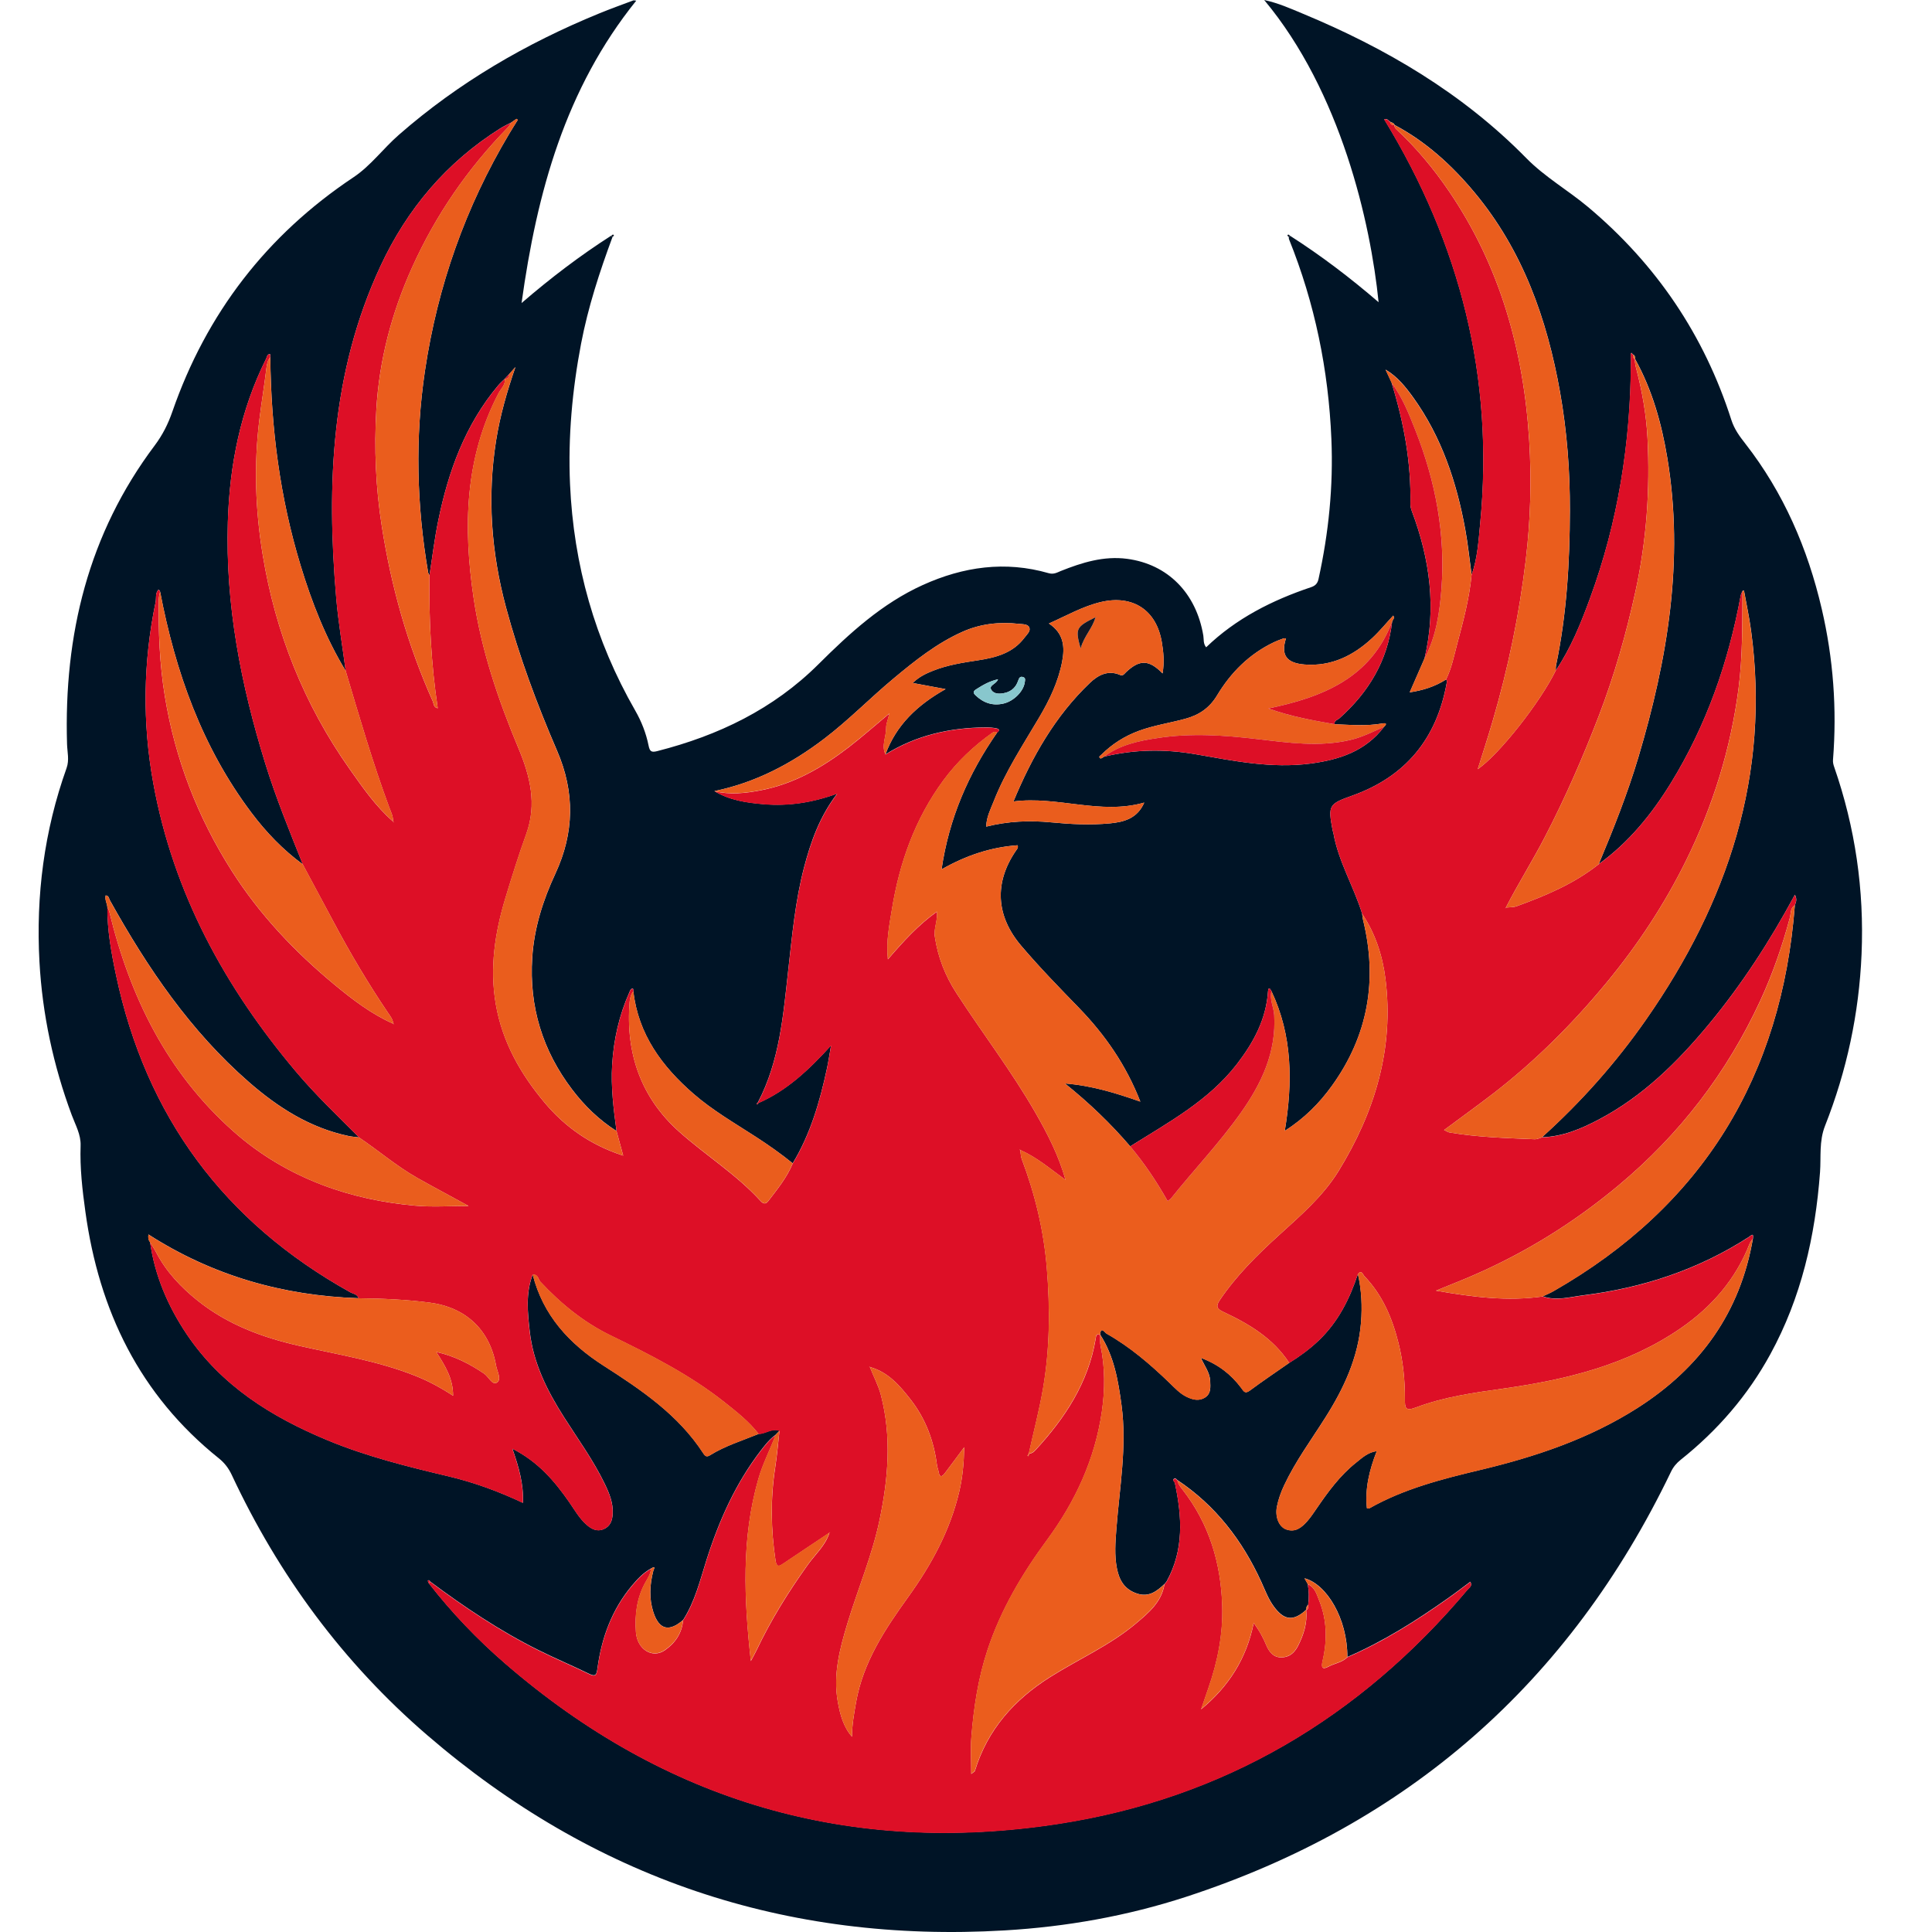 <?xml version="1.0" encoding="UTF-8"?>
<svg xmlns="http://www.w3.org/2000/svg" width="50" height="50" viewBox="0 0 50 50" fill="none">
  <path d="M15.85 6.137C15.517 7.036 15.22 7.946 15.039 8.89C14.81 10.091 14.699 11.3 14.752 12.525C14.844 14.619 15.397 16.573 16.44 18.39C16.601 18.67 16.72 18.974 16.784 19.29C16.816 19.45 16.857 19.478 17.012 19.438C18.589 19.036 20.012 18.354 21.18 17.192C21.988 16.388 22.827 15.618 23.882 15.14C24.93 14.665 26.016 14.51 27.14 14.834C27.27 14.871 27.355 14.818 27.452 14.778C28.004 14.558 28.564 14.383 29.167 14.462C30.223 14.601 30.959 15.35 31.142 16.45C31.158 16.547 31.135 16.654 31.215 16.752C31.99 16.004 32.925 15.534 33.931 15.196C34.045 15.158 34.098 15.095 34.122 14.99C34.386 13.794 34.508 12.586 34.456 11.36C34.381 9.576 34.029 7.851 33.36 6.192C33.353 6.176 33.356 6.156 33.355 6.137C33.366 6.126 33.377 6.114 33.387 6.102C34.186 6.613 34.94 7.186 35.678 7.821C35.471 5.763 34.701 2.375 32.717 0C33.089 0.081 33.402 0.223 33.717 0.354C35.87 1.248 37.853 2.415 39.498 4.09C39.984 4.585 40.58 4.922 41.102 5.36C42.867 6.843 44.105 8.675 44.807 10.867C44.884 11.107 45.019 11.29 45.167 11.479C46.16 12.752 46.784 14.198 47.147 15.76C47.446 17.044 47.542 18.347 47.438 19.663C47.433 19.729 47.446 19.786 47.469 19.85C48.014 21.42 48.248 23.032 48.177 24.695C48.111 26.233 47.794 27.712 47.231 29.138C47.074 29.537 47.131 29.939 47.102 30.338C46.979 31.994 46.618 33.581 45.815 35.049C45.23 36.119 44.448 37.021 43.496 37.779C43.386 37.867 43.304 37.965 43.242 38.095C40.622 43.543 36.439 47.215 30.694 49.09C29.171 49.586 27.6 49.865 25.998 49.959C20.334 50.292 15.346 48.603 11.053 44.903C8.883 43.033 7.212 40.768 5.998 38.171C5.917 38 5.814 37.862 5.666 37.743C3.615 36.102 2.563 33.919 2.21 31.36C2.131 30.793 2.066 30.225 2.086 29.65C2.096 29.362 1.953 29.116 1.857 28.858C1.38 27.577 1.096 26.25 1.021 24.89C0.927 23.179 1.143 21.5 1.723 19.878C1.798 19.668 1.741 19.462 1.735 19.255C1.651 16.431 2.284 13.816 4.005 11.527C4.209 11.254 4.35 10.973 4.46 10.655C5.343 8.11 6.902 6.085 9.148 4.588C9.595 4.29 9.917 3.843 10.322 3.49C11.868 2.137 13.617 1.121 15.511 0.346C15.801 0.227 16.097 0.121 16.39 0.011C16.405 0.006 16.425 0.013 16.466 0.017C14.635 2.291 13.896 4.969 13.498 7.843C14.262 7.185 15.016 6.613 15.815 6.101C15.825 6.113 15.836 6.125 15.847 6.137L15.85 6.137ZM36.016 9.913C36.331 10.934 36.523 11.974 36.501 13.048C36.5 13.111 36.519 13.176 36.541 13.236C37.006 14.473 37.176 15.736 36.867 17.039C36.741 17.326 36.617 17.612 36.483 17.918C36.833 17.866 37.141 17.765 37.422 17.587C37.459 17.615 37.445 17.65 37.438 17.686C37.178 19.12 36.375 20.098 34.998 20.59C34.39 20.807 34.366 20.838 34.487 21.485C34.492 21.512 34.504 21.538 34.509 21.566C34.64 22.302 35.036 22.944 35.253 23.65C35.261 23.704 35.264 23.76 35.277 23.812C35.656 25.362 35.408 26.796 34.473 28.096C34.146 28.552 33.753 28.946 33.25 29.267C33.458 28.005 33.449 26.802 32.906 25.652C32.868 25.575 32.824 25.537 32.816 25.66C32.767 26.38 32.441 26.98 32.013 27.536C31.279 28.488 30.24 29.046 29.25 29.667C28.752 29.086 28.203 28.556 27.561 28.04C28.267 28.097 28.878 28.288 29.512 28.51C29.142 27.56 28.596 26.778 27.922 26.082C27.413 25.557 26.902 25.034 26.428 24.475C25.774 23.706 25.724 22.841 26.296 22.011C26.322 21.973 26.358 21.941 26.336 21.875C25.644 21.924 24.999 22.139 24.368 22.499C24.562 21.172 25.066 20.021 25.803 18.963C25.851 18.922 25.888 18.873 25.796 18.851C25.706 18.831 25.613 18.825 25.521 18.825C24.591 18.828 23.713 19.026 22.916 19.522C23.192 18.772 23.729 18.251 24.472 17.834C24.154 17.774 23.902 17.728 23.62 17.675C23.791 17.512 23.964 17.431 24.143 17.36C24.524 17.208 24.926 17.147 25.327 17.086C25.783 17.015 26.217 16.898 26.512 16.505C26.572 16.426 26.676 16.338 26.64 16.242C26.605 16.148 26.469 16.156 26.374 16.145C25.87 16.089 25.382 16.14 24.911 16.349C24.243 16.647 23.681 17.096 23.127 17.558C22.515 18.067 21.959 18.641 21.324 19.123C20.473 19.77 19.545 20.256 18.489 20.473C18.883 20.712 19.327 20.775 19.773 20.812C20.401 20.864 21.017 20.774 21.666 20.538C21.206 21.142 20.983 21.785 20.809 22.447C20.581 23.316 20.5 24.209 20.4 25.1C20.269 26.273 20.178 27.456 19.614 28.53C19.603 28.541 19.591 28.552 19.582 28.565C19.581 28.566 19.593 28.577 19.598 28.584C19.608 28.571 19.618 28.558 19.628 28.545C20.363 28.224 20.933 27.687 21.507 27.056C21.464 27.303 21.439 27.476 21.402 27.647C21.218 28.507 20.975 29.346 20.515 30.106C20.206 29.855 19.881 29.628 19.547 29.412C19.003 29.06 18.441 28.735 17.95 28.309C17.133 27.6 16.517 26.769 16.391 25.652C16.391 25.634 16.391 25.616 16.388 25.598C16.387 25.592 16.375 25.583 16.369 25.584C16.315 25.592 16.307 25.639 16.288 25.68C16.022 26.277 15.881 26.904 15.842 27.557C15.807 28.133 15.879 28.701 15.955 29.27C15.505 28.984 15.128 28.618 14.807 28.195C14.041 27.186 13.692 26.053 13.775 24.781C13.825 24.012 14.052 23.301 14.373 22.611C14.863 21.557 14.883 20.509 14.418 19.43C13.896 18.222 13.438 16.99 13.095 15.715C12.714 14.294 12.609 12.865 12.838 11.41C12.941 10.758 13.122 10.129 13.34 9.499C13.286 9.56 13.232 9.62 13.178 9.681C13.14 9.722 13.102 9.762 13.065 9.802L13.066 9.801C13.008 9.859 12.945 9.913 12.892 9.976C12.038 10.994 11.602 12.199 11.341 13.478C11.245 13.944 11.189 14.418 11.115 14.888C11.103 14.863 11.085 14.839 11.08 14.813C10.784 13.077 10.738 11.338 10.999 9.591C11.326 7.402 12.047 5.358 13.181 3.458C13.252 3.338 13.328 3.22 13.401 3.102C13.389 3.093 13.378 3.084 13.367 3.075C13.323 3.106 13.279 3.136 13.236 3.167C13.138 3.22 13.037 3.266 12.944 3.325C11.549 4.204 10.529 5.415 9.84 6.902C8.572 9.635 8.449 12.529 8.701 15.466C8.755 16.101 8.864 16.73 8.947 17.362C8.429 16.509 8.07 15.588 7.781 14.638C7.244 12.88 7.014 11.076 6.996 9.243C6.995 9.217 6.996 9.167 6.993 9.166C6.911 9.16 6.912 9.234 6.888 9.283C6.223 10.614 5.941 12.038 5.897 13.511C5.832 15.651 6.235 17.72 6.864 19.754C7.139 20.645 7.491 21.505 7.837 22.369C7.325 21.994 6.89 21.541 6.51 21.036C5.228 19.334 4.539 17.384 4.144 15.314C4.137 15.299 4.13 15.283 4.12 15.27C4.116 15.265 4.099 15.263 4.096 15.266C4.015 15.358 4.049 15.477 4.027 15.582C3.704 17.14 3.683 18.706 3.968 20.271C4.485 23.111 5.819 25.55 7.663 27.737C8.17 28.339 8.739 28.879 9.293 29.436C9.202 29.424 9.109 29.418 9.02 29.399C8.023 29.189 7.196 28.661 6.444 28.005C4.926 26.682 3.816 25.046 2.846 23.302C2.818 23.253 2.82 23.179 2.735 23.173C2.709 23.282 2.769 23.374 2.779 23.474C2.776 24.07 2.88 24.654 3.003 25.233C3.775 28.888 5.799 31.624 9.063 33.442C9.14 33.485 9.249 33.49 9.28 33.597C7.326 33.532 5.506 33.015 3.842 31.947C3.83 32.035 3.842 32.095 3.885 32.149C4.009 33.016 4.345 33.8 4.829 34.523C5.726 35.86 7.024 36.669 8.475 37.272C9.486 37.692 10.544 37.955 11.606 38.206C12.268 38.363 12.905 38.596 13.534 38.893C13.554 38.404 13.428 37.97 13.261 37.491C13.931 37.831 14.352 38.33 14.731 38.873C14.873 39.078 14.996 39.3 15.187 39.465C15.308 39.57 15.451 39.647 15.62 39.576C15.796 39.501 15.848 39.351 15.857 39.171C15.871 38.892 15.769 38.646 15.652 38.403C15.358 37.792 14.959 37.245 14.597 36.676C14.161 35.991 13.8 35.273 13.71 34.455C13.655 33.966 13.601 33.467 13.787 32.986C14.056 34.039 14.729 34.772 15.624 35.345C16.597 35.969 17.557 36.615 18.203 37.613C18.254 37.691 18.294 37.711 18.377 37.66C18.77 37.416 19.212 37.281 19.637 37.108C19.819 37.102 19.979 36.953 20.174 37.026C20.139 37.062 20.105 37.099 20.07 37.135C19.919 37.243 19.805 37.39 19.692 37.536C19.038 38.386 18.609 39.348 18.286 40.364C18.117 40.897 17.986 41.446 17.678 41.925C17.314 42.242 17.056 42.177 16.908 41.718C16.795 41.368 16.816 41.011 16.907 40.657C16.919 40.61 16.987 40.508 16.849 40.592C16.65 40.7 16.499 40.863 16.356 41.033C15.836 41.653 15.569 42.383 15.462 43.174C15.438 43.352 15.412 43.399 15.237 43.313C14.806 43.103 14.363 42.917 13.934 42.703C12.939 42.208 12.021 41.593 11.132 40.929C11.119 40.903 11.1 40.883 11.073 40.905C11.067 40.91 11.086 40.945 11.093 40.967C11.687 41.729 12.351 42.426 13.081 43.056C17.213 46.628 22.001 48.028 27.384 47.2C31.668 46.541 35.193 44.453 37.984 41.134C38.025 41.085 38.112 41.046 38.052 40.934C37.855 41.08 37.667 41.225 37.472 41.362C36.649 41.944 35.8 42.481 34.87 42.882C34.873 41.884 34.331 40.996 33.761 40.845C33.792 40.898 33.818 40.945 33.844 40.992C33.876 41.173 33.881 41.354 33.854 41.536C33.807 41.567 33.806 41.617 33.803 41.665L33.804 41.66C33.474 41.965 33.233 41.939 32.964 41.571C32.822 41.376 32.74 41.15 32.641 40.933C32.151 39.864 31.46 38.961 30.471 38.303C30.449 38.287 30.422 38.252 30.408 38.258C30.312 38.293 30.398 38.34 30.406 38.38C30.592 39.251 30.645 40.11 30.191 40.928L30.134 40.998L30.136 40.994C29.936 41.181 29.733 41.343 29.425 41.24C29.106 41.133 28.967 40.903 28.906 40.589C28.839 40.247 28.866 39.909 28.892 39.568C28.973 38.502 29.17 37.441 29.025 36.365C28.94 35.727 28.832 35.095 28.473 34.54L28.476 34.544C28.476 34.308 28.603 34.493 28.634 34.511C29.243 34.854 29.767 35.305 30.267 35.787C30.406 35.921 30.537 36.067 30.717 36.152C30.871 36.225 31.035 36.267 31.191 36.164C31.346 36.061 31.326 35.895 31.32 35.736C31.311 35.525 31.178 35.358 31.079 35.14C31.534 35.311 31.862 35.571 32.122 35.917C32.187 36.005 32.218 36.083 32.35 35.984C32.682 35.737 33.027 35.507 33.367 35.269C33.642 35.099 33.901 34.909 34.135 34.685C34.633 34.207 34.93 33.613 35.143 32.969C35.237 33.386 35.258 33.805 35.223 34.231C35.149 35.14 34.777 35.933 34.298 36.689C33.934 37.265 33.527 37.816 33.235 38.437C33.152 38.613 33.086 38.794 33.048 38.985C32.995 39.248 33.093 39.509 33.286 39.58C33.528 39.667 33.694 39.525 33.838 39.361C33.923 39.264 33.994 39.155 34.068 39.049C34.366 38.613 34.676 38.186 35.094 37.853C35.251 37.728 35.403 37.583 35.631 37.554C35.438 38.046 35.323 38.523 35.376 39.03C35.404 39.033 35.426 39.041 35.439 39.034C36.333 38.528 37.314 38.278 38.303 38.042C39.736 37.701 41.124 37.236 42.378 36.437C44.002 35.401 45.04 33.965 45.367 32.046C45.388 31.89 45.314 31.978 45.267 32.008C43.959 32.855 42.516 33.33 40.978 33.521C40.634 33.564 40.28 33.672 39.926 33.549C40.017 33.505 40.112 33.467 40.2 33.417C44.071 31.204 46.113 27.846 46.451 23.423C46.488 23.341 46.51 23.258 46.451 23.156C45.804 24.359 45.071 25.488 44.207 26.529C43.403 27.496 42.516 28.369 41.393 28.964C40.929 29.21 40.446 29.417 39.907 29.431C40.921 28.517 41.823 27.502 42.603 26.383C44.715 23.355 45.823 20.053 45.318 16.319C45.271 15.972 45.197 15.629 45.135 15.285C45.135 15.285 45.11 15.288 45.098 15.29C45.081 15.332 45.057 15.372 45.049 15.416C44.732 17.139 44.162 18.769 43.242 20.265C42.746 21.072 42.153 21.801 41.376 22.362C41.756 21.456 42.119 20.543 42.401 19.6C43.157 17.065 43.591 14.498 43.15 11.848C43.002 10.957 42.76 10.091 42.318 9.293L42.321 9.298C42.317 9.25 42.319 9.199 42.264 9.175L42.221 9.13C42.216 9.138 42.208 9.145 42.208 9.153C42.207 9.218 42.209 9.282 42.209 9.347C42.201 11.454 41.877 13.506 41.149 15.486C40.912 16.134 40.653 16.774 40.264 17.352C40.266 17.306 40.262 17.258 40.272 17.214C40.547 15.895 40.626 14.555 40.629 13.215C40.632 12.19 40.555 11.165 40.375 10.15C40.037 8.249 39.409 6.476 38.155 4.973C37.571 4.272 36.903 3.664 36.09 3.232L36.092 3.234C36.075 3.177 36.019 3.175 35.977 3.151C35.931 3.121 35.897 3.054 35.824 3.088C37.792 6.311 38.674 9.783 38.307 13.55C38.264 13.996 38.239 14.447 38.086 14.876C38.032 14.483 37.993 14.088 37.921 13.698C37.697 12.473 37.309 11.308 36.574 10.285C36.376 10.01 36.163 9.744 35.859 9.565C35.913 9.68 35.966 9.795 36.019 9.91L36.016 9.913ZM34.538 18.743C34.524 18.644 34.617 18.632 34.667 18.587C35.419 17.915 35.911 17.102 36.029 16.085C36.043 16.037 36.105 15.999 36.056 15.931C35.875 16.126 35.709 16.331 35.517 16.51C35.027 16.966 34.462 17.249 33.769 17.198C33.293 17.162 33.142 16.954 33.282 16.519C33.253 16.521 33.226 16.519 33.203 16.527C33.126 16.555 33.048 16.584 32.973 16.619C32.335 16.922 31.855 17.402 31.497 17.998C31.301 18.323 31.032 18.505 30.678 18.601C30.279 18.71 29.867 18.77 29.476 18.913C29.106 19.049 28.782 19.254 28.504 19.531C28.479 19.556 28.412 19.587 28.481 19.628C28.497 19.637 28.543 19.599 28.575 19.582C29.36 19.392 30.148 19.382 30.942 19.52C31.925 19.692 32.906 19.894 33.915 19.761C34.66 19.663 35.34 19.442 35.818 18.811C35.894 18.738 35.886 18.704 35.775 18.723C35.363 18.796 34.95 18.759 34.538 18.743V18.743ZM30.087 17.428C30.138 17.132 30.11 16.872 30.068 16.62C29.93 15.788 29.315 15.387 28.492 15.58C28.023 15.691 27.607 15.931 27.145 16.136C27.53 16.391 27.562 16.736 27.488 17.123C27.387 17.649 27.159 18.12 26.89 18.574C26.473 19.281 26.02 19.967 25.718 20.736C25.637 20.943 25.528 21.145 25.523 21.393C26.091 21.251 26.643 21.229 27.199 21.282C27.707 21.331 28.216 21.357 28.724 21.309C29.084 21.275 29.435 21.185 29.613 20.771C28.475 21.096 27.375 20.595 26.228 20.742C26.712 19.581 27.309 18.53 28.205 17.675C28.412 17.477 28.672 17.331 28.988 17.468C29.067 17.502 29.099 17.435 29.147 17.391C29.497 17.064 29.738 17.07 30.088 17.429L30.087 17.428ZM25.828 17.58C25.613 17.627 25.447 17.722 25.284 17.826C25.219 17.867 25.154 17.906 25.243 17.992C25.452 18.192 25.693 18.276 25.98 18.206C26.24 18.141 26.487 17.894 26.52 17.663C26.527 17.611 26.552 17.546 26.478 17.522C26.395 17.497 26.372 17.549 26.348 17.621C26.294 17.778 26.185 17.888 26.019 17.93C25.887 17.963 25.73 17.97 25.659 17.859C25.576 17.732 25.782 17.714 25.828 17.581L25.828 17.58Z" fill="url(#paint0_linear_11041_644)"></path>
  <path d="M33.355 6.137C33.342 6.122 33.313 6.098 33.317 6.093C33.344 6.046 33.365 6.088 33.387 6.102C33.377 6.114 33.366 6.125 33.355 6.137Z" fill="#101725"></path>
  <path d="M15.818 6.102C15.841 6.088 15.861 6.046 15.889 6.093C15.892 6.098 15.864 6.122 15.85 6.137C15.839 6.126 15.828 6.114 15.818 6.102Z" fill="#101725"></path>
  <path d="M13.785 32.988C13.599 33.469 13.653 33.968 13.707 34.458C13.798 35.275 14.159 35.994 14.595 36.679C14.958 37.248 15.356 37.795 15.65 38.406C15.767 38.648 15.869 38.895 15.855 39.174C15.847 39.353 15.794 39.504 15.617 39.578C15.449 39.65 15.306 39.573 15.185 39.468C14.994 39.303 14.872 39.081 14.729 38.876C14.35 38.333 13.929 37.834 13.259 37.494C13.425 37.973 13.552 38.407 13.531 38.896C12.903 38.598 12.266 38.366 11.604 38.209C10.542 37.957 9.484 37.694 8.473 37.275C7.022 36.672 5.724 35.863 4.827 34.526C4.343 33.803 4.007 33.019 3.883 32.152C3.936 32.238 3.994 32.321 4.04 32.41C4.302 32.912 4.681 33.314 5.117 33.662C5.885 34.276 6.782 34.611 7.727 34.826C8.742 35.057 9.774 35.218 10.748 35.606C11.08 35.738 11.394 35.905 11.726 36.122C11.727 35.672 11.519 35.348 11.292 34.989C11.772 35.096 12.159 35.3 12.527 35.548C12.644 35.627 12.739 35.856 12.858 35.782C12.99 35.699 12.864 35.491 12.838 35.342C12.677 34.418 12.057 33.836 11.128 33.713C10.514 33.632 9.897 33.606 9.279 33.599C9.247 33.492 9.138 33.487 9.062 33.444C5.797 31.626 3.774 28.891 3.001 25.235C2.879 24.656 2.774 24.072 2.777 23.476C2.795 23.517 2.82 23.557 2.83 23.6C3.362 25.791 4.317 27.744 6.029 29.27C6.713 29.88 7.485 30.339 8.339 30.665C9.111 30.96 9.913 31.127 10.731 31.202C11.192 31.244 11.661 31.21 12.126 31.21C11.672 30.96 11.228 30.727 10.79 30.479C10.258 30.176 9.796 29.777 9.292 29.438C8.738 28.882 8.169 28.34 7.661 27.739C5.817 25.553 4.483 23.113 3.966 20.273C3.681 18.708 3.702 17.142 4.026 15.584C4.048 15.479 4.013 15.359 4.095 15.268C4.098 15.265 4.114 15.268 4.118 15.272C4.128 15.285 4.135 15.301 4.143 15.316C4.131 15.378 4.111 15.441 4.109 15.504C4.097 16.344 4.129 17.179 4.265 18.013C4.533 19.652 5.118 21.16 6.008 22.555C6.726 23.68 7.633 24.636 8.655 25.482C9.121 25.868 9.607 26.24 10.169 26.49C10.179 26.498 10.189 26.504 10.198 26.512C10.191 26.502 10.184 26.493 10.176 26.483C10.165 26.377 10.1 26.298 10.043 26.214C9.53 25.455 9.063 24.669 8.634 23.861C8.369 23.363 8.102 22.867 7.835 22.37C7.49 21.506 7.138 20.646 6.863 19.756C6.233 17.721 5.83 15.652 5.895 13.513C5.94 12.039 6.222 10.615 6.886 9.284C6.91 9.236 6.909 9.161 6.992 9.168C6.995 9.168 6.993 9.218 6.995 9.245C6.928 9.327 6.907 9.428 6.895 9.527C6.841 9.974 6.767 10.419 6.712 10.866C6.567 12.038 6.609 13.205 6.799 14.36C7.129 16.372 7.868 18.23 9.048 19.902C9.388 20.383 9.723 20.869 10.171 21.26C10.174 21.267 10.176 21.274 10.181 21.279C10.184 21.282 10.19 21.282 10.195 21.283C10.188 21.275 10.18 21.268 10.172 21.26C10.178 21.126 10.116 21.009 10.071 20.89C9.643 19.731 9.298 18.547 8.946 17.365C8.862 16.733 8.753 16.103 8.699 15.468C8.447 12.531 8.572 9.638 9.838 6.904C10.527 5.417 11.547 4.206 12.942 3.327C13.036 3.268 13.137 3.222 13.234 3.17C13.202 3.215 13.177 3.265 13.139 3.304C12.103 4.365 11.275 5.567 10.665 6.922C10.136 8.096 9.813 9.325 9.739 10.604C9.681 11.608 9.723 12.613 9.88 13.615C10.125 15.184 10.55 16.696 11.198 18.144C11.226 18.206 11.213 18.306 11.329 18.33C11.155 17.177 11.1 16.036 11.114 14.892C11.188 14.421 11.245 13.948 11.34 13.482C11.601 12.203 12.037 10.997 12.891 9.979C12.944 9.917 13.006 9.863 13.065 9.805C13.086 9.962 12.963 10.059 12.902 10.178C12.024 11.861 11.988 13.647 12.256 15.467C12.456 16.826 12.895 18.116 13.424 19.38C13.72 20.087 13.899 20.811 13.621 21.581C13.423 22.127 13.25 22.683 13.081 23.239C12.809 24.137 12.669 25.048 12.831 25.987C12.999 26.964 13.471 27.793 14.095 28.537C14.629 29.175 15.297 29.638 16.129 29.908C16.066 29.676 16.011 29.475 15.956 29.274C15.879 28.705 15.808 28.137 15.842 27.561C15.882 26.909 16.022 26.282 16.289 25.683C16.308 25.642 16.316 25.596 16.37 25.588C16.375 25.587 16.388 25.596 16.389 25.602C16.392 25.62 16.391 25.638 16.392 25.656C16.326 25.739 16.301 25.839 16.294 25.939C16.19 27.262 16.587 28.409 17.583 29.295C18.269 29.906 19.061 30.397 19.685 31.083C19.756 31.16 19.817 31.171 19.887 31.079C20.121 30.772 20.366 30.473 20.516 30.111C20.976 29.351 21.218 28.512 21.403 27.652C21.439 27.481 21.465 27.308 21.508 27.061C20.933 27.692 20.364 28.23 19.629 28.55L19.615 28.535C20.179 27.46 20.27 26.278 20.401 25.104C20.501 24.214 20.582 23.321 20.811 22.451C20.985 21.789 21.208 21.147 21.668 20.542C21.018 20.778 20.403 20.869 19.774 20.817C19.328 20.78 18.885 20.716 18.49 20.477C18.894 20.574 19.294 20.53 19.695 20.452C20.551 20.286 21.281 19.864 21.96 19.343C22.309 19.075 22.638 18.782 23.019 18.465C22.98 18.628 22.932 18.734 22.934 18.839C22.936 19.069 22.806 19.296 22.917 19.527C23.715 19.03 24.593 18.832 25.522 18.83C25.614 18.83 25.708 18.836 25.797 18.856C25.889 18.878 25.852 18.927 25.805 18.968C25.765 18.926 25.725 18.936 25.683 18.965C25.196 19.31 24.769 19.716 24.415 20.196C23.681 21.193 23.279 22.326 23.083 23.536C23.017 23.944 22.93 24.358 22.979 24.828C23.384 24.359 23.765 23.938 24.249 23.594C24.271 23.832 24.162 24.03 24.194 24.243C24.273 24.771 24.461 25.253 24.753 25.703C25.427 26.743 26.184 27.727 26.801 28.804C27.11 29.344 27.396 29.897 27.577 30.538C27.176 30.247 26.833 29.951 26.415 29.767C26.405 29.761 26.395 29.754 26.385 29.747C26.392 29.757 26.399 29.767 26.406 29.777C26.418 29.849 26.417 29.927 26.442 29.994C26.787 30.905 27.012 31.841 27.092 32.815C27.177 33.861 27.172 34.902 26.994 35.935C26.897 36.497 26.751 37.051 26.628 37.609C26.616 37.63 26.603 37.65 26.592 37.672C26.591 37.673 26.604 37.682 26.61 37.688C26.621 37.666 26.632 37.643 26.642 37.62C26.712 37.615 26.76 37.571 26.804 37.523C27.563 36.699 28.164 35.788 28.355 34.657C28.369 34.574 28.366 34.506 28.477 34.553L28.474 34.548C28.476 34.641 28.464 34.736 28.482 34.825C28.601 35.392 28.599 35.962 28.517 36.53C28.338 37.764 27.832 38.857 27.095 39.858C26.452 40.732 25.902 41.659 25.558 42.7C25.316 43.432 25.201 44.185 25.14 44.949C25.116 45.253 25.136 45.561 25.136 45.911C25.205 45.855 25.226 45.846 25.23 45.833C25.556 44.762 26.25 43.987 27.179 43.402C27.921 42.934 28.734 42.58 29.409 42.008C29.733 41.734 30.062 41.46 30.137 41.003C30.137 41.003 30.134 41.007 30.134 41.006C30.153 40.983 30.172 40.959 30.191 40.935C30.644 40.118 30.592 39.259 30.406 38.388C30.398 38.348 30.312 38.3 30.408 38.266C30.422 38.261 30.45 38.295 30.471 38.311C30.49 38.406 30.546 38.478 30.604 38.551C31.296 39.436 31.599 40.46 31.632 41.564C31.654 42.287 31.515 42.995 31.276 43.681C31.212 43.866 31.148 44.052 31.085 44.237C31.793 43.653 32.26 42.93 32.446 42.005C32.602 42.212 32.692 42.39 32.772 42.579C32.841 42.741 32.947 42.893 33.156 42.894C33.366 42.896 33.502 42.774 33.591 42.6C33.74 42.309 33.838 42.002 33.805 41.668L33.803 41.673C33.86 41.645 33.859 41.595 33.855 41.544C33.881 41.361 33.876 41.18 33.845 40.999C34.029 41.078 34.074 41.256 34.139 41.416C34.347 41.929 34.352 42.458 34.228 42.99C34.191 43.15 34.218 43.221 34.38 43.133C34.541 43.046 34.736 43.026 34.871 42.889C35.8 42.49 36.65 41.952 37.473 41.37C37.668 41.233 37.856 41.087 38.052 40.942C38.112 41.054 38.025 41.093 37.984 41.141C35.194 44.461 31.669 46.549 27.385 47.208C22.002 48.035 17.214 46.635 13.082 43.064C12.351 42.433 11.688 41.737 11.094 40.975C11.107 40.963 11.12 40.95 11.133 40.937C12.021 41.6 12.94 42.216 13.935 42.711C14.364 42.925 14.807 43.111 15.238 43.321C15.413 43.407 15.439 43.36 15.463 43.182C15.57 42.391 15.837 41.661 16.357 41.041C16.5 40.87 16.651 40.708 16.849 40.6C16.84 40.734 16.764 40.843 16.702 40.955C16.479 41.359 16.426 41.793 16.458 42.243C16.491 42.684 16.881 42.933 17.206 42.709C17.472 42.526 17.649 42.27 17.679 41.933C17.988 41.454 18.118 40.905 18.287 40.372C18.61 39.356 19.038 38.393 19.693 37.544C19.805 37.398 19.919 37.252 20.071 37.143C19.929 37.522 19.74 37.882 19.628 38.273C19.184 39.817 19.255 41.381 19.432 42.989C19.493 42.873 19.542 42.787 19.585 42.698C19.955 41.919 20.408 41.191 20.91 40.491C21.102 40.224 21.36 40 21.465 39.673C21.472 39.665 21.48 39.657 21.488 39.649C21.479 39.656 21.47 39.663 21.461 39.671C21.07 39.932 20.678 40.192 20.287 40.456C20.179 40.529 20.101 40.583 20.071 40.386C19.951 39.588 19.938 38.791 20.061 37.992C20.11 37.675 20.137 37.354 20.173 37.035C19.979 36.962 19.819 37.111 19.636 37.116C19.387 36.791 19.066 36.541 18.749 36.289C17.847 35.575 16.826 35.06 15.797 34.559C15.1 34.219 14.511 33.736 13.984 33.172C13.926 33.109 13.926 32.968 13.787 32.994L13.785 32.988ZM22.52 35.381C22.512 35.373 22.503 35.366 22.494 35.358C22.501 35.368 22.508 35.377 22.515 35.386C22.609 35.626 22.732 35.852 22.798 36.104C23.079 37.186 22.988 38.264 22.763 39.338C22.572 40.254 22.203 41.116 21.933 42.009C21.733 42.672 21.555 43.34 21.683 44.045C21.742 44.372 21.825 44.689 22.05 44.947C22.05 44.64 22.103 44.35 22.154 44.059C22.337 43.015 22.907 42.159 23.507 41.326C24.107 40.492 24.589 39.608 24.825 38.603C24.908 38.25 24.944 37.892 24.955 37.453C24.753 37.724 24.602 37.929 24.449 38.13C24.38 38.22 24.319 38.244 24.293 38.098C24.282 38.035 24.256 37.973 24.248 37.91C24.169 37.292 23.956 36.723 23.576 36.232C23.294 35.87 22.994 35.512 22.52 35.38V35.381Z" fill="#DD0F26"></path>
  <path d="M39.924 33.553C40.278 33.677 40.632 33.569 40.977 33.526C42.514 33.335 43.957 32.86 45.266 32.013C45.313 31.983 45.386 31.895 45.365 32.05C45.337 32.096 45.299 32.14 45.279 32.19C44.92 33.107 44.305 33.816 43.504 34.37C42.121 35.325 40.538 35.706 38.909 35.936C38.141 36.044 37.372 36.15 36.645 36.425C36.366 36.53 36.358 36.433 36.359 36.211C36.361 35.721 36.312 35.234 36.193 34.759C36.032 34.115 35.779 33.513 35.309 33.026C35.275 32.991 35.239 32.849 35.142 32.973C34.929 33.618 34.632 34.212 34.134 34.689C33.9 34.913 33.641 35.104 33.366 35.274C32.95 34.635 32.325 34.262 31.658 33.951C31.489 33.871 31.462 33.803 31.568 33.647C31.996 33.012 32.536 32.479 33.097 31.969C33.659 31.458 34.239 30.96 34.64 30.31C35.578 28.784 36.084 27.139 35.855 25.329C35.78 24.732 35.593 24.159 35.253 23.65C35.036 22.945 34.64 22.303 34.509 21.566C34.504 21.539 34.492 21.512 34.487 21.485C34.365 20.838 34.39 20.807 34.998 20.59C36.375 20.099 37.178 19.12 37.439 17.687C37.445 17.651 37.459 17.616 37.422 17.587C37.567 17.298 37.628 16.981 37.71 16.673C37.867 16.083 38.027 15.492 38.084 14.88C38.237 14.451 38.262 14 38.305 13.554C38.671 9.788 37.79 6.316 35.821 3.093C35.894 3.058 35.928 3.124 35.975 3.156C35.987 3.219 36.028 3.243 36.09 3.239L36.088 3.236C36.084 3.287 36.108 3.32 36.145 3.354C36.654 3.827 37.096 4.359 37.488 4.932C38.823 6.885 39.434 9.08 39.576 11.411C39.639 12.431 39.61 13.459 39.488 14.482C39.319 15.905 39.029 17.299 38.627 18.671C38.509 19.075 38.378 19.476 38.244 19.906C38.801 19.524 39.864 18.171 40.261 17.356C40.65 16.779 40.908 16.138 41.146 15.491C41.874 13.51 42.197 11.458 42.205 9.352C42.205 9.287 42.204 9.223 42.205 9.157C42.205 9.15 42.213 9.142 42.218 9.134C42.232 9.149 42.246 9.164 42.261 9.179C42.261 9.229 42.262 9.278 42.318 9.302L42.315 9.298C42.304 9.392 42.33 9.479 42.353 9.57C42.504 10.15 42.606 10.743 42.637 11.339C42.706 12.67 42.612 13.991 42.327 15.298C42.087 16.399 41.779 17.48 41.375 18.532C40.964 19.601 40.507 20.649 39.978 21.667C39.659 22.282 39.291 22.867 38.974 23.482C38.967 23.491 38.961 23.499 38.953 23.509C38.962 23.502 38.971 23.494 38.98 23.487C39.071 23.477 39.167 23.483 39.251 23.453C40.003 23.18 40.739 22.871 41.373 22.367C42.15 21.805 42.743 21.076 43.239 20.269C44.159 18.773 44.729 17.143 45.046 15.421C45.054 15.377 45.079 15.336 45.095 15.295C45.089 16.135 45.102 16.972 44.994 17.812C44.792 19.376 44.331 20.857 43.638 22.265C43.077 23.403 42.382 24.458 41.571 25.438C40.702 26.489 39.746 27.446 38.669 28.281C38.248 28.606 37.816 28.915 37.373 29.245C37.435 29.273 37.474 29.302 37.517 29.309C38.246 29.433 38.983 29.453 39.72 29.484C39.781 29.487 39.843 29.453 39.904 29.436C40.443 29.421 40.926 29.213 41.39 28.968C42.513 28.374 43.4 27.5 44.204 26.533C45.069 25.493 45.8 24.363 46.449 23.16C46.507 23.263 46.485 23.345 46.449 23.428C46.328 23.503 46.351 23.639 46.322 23.748C46.126 24.482 45.878 25.197 45.56 25.887C44.694 27.764 43.469 29.36 41.879 30.685C40.726 31.646 39.469 32.426 38.093 33.02C37.806 33.144 37.514 33.258 37.162 33.402C38.125 33.571 39.018 33.682 39.923 33.553L39.924 33.553Z" fill="#DD0F26"></path>
  <path d="M35.252 23.65C35.593 24.159 35.78 24.732 35.855 25.328C36.083 27.139 35.578 28.784 34.639 30.309C34.239 30.96 33.659 31.457 33.096 31.969C32.535 32.479 31.995 33.012 31.568 33.646C31.462 33.803 31.489 33.871 31.657 33.95C32.324 34.262 32.949 34.634 33.365 35.273C33.026 35.51 32.68 35.74 32.349 35.988C32.217 36.087 32.185 36.009 32.12 35.921C31.861 35.574 31.533 35.314 31.078 35.144C31.176 35.362 31.31 35.529 31.318 35.74C31.324 35.898 31.344 36.065 31.19 36.167C31.034 36.271 30.87 36.229 30.715 36.156C30.536 36.071 30.405 35.925 30.266 35.791C29.765 35.309 29.241 34.858 28.633 34.515C28.602 34.497 28.475 34.312 28.474 34.548C28.363 34.502 28.366 34.569 28.352 34.653C28.161 35.783 27.561 36.694 26.802 37.518C26.758 37.566 26.71 37.61 26.64 37.616L26.625 37.604C26.749 37.046 26.895 36.493 26.991 35.931C27.17 34.897 27.175 33.856 27.089 32.811C27.009 31.837 26.784 30.901 26.44 29.989C26.415 29.922 26.415 29.845 26.404 29.773L26.413 29.764C26.831 29.948 27.174 30.244 27.575 30.535C27.393 29.894 27.108 29.34 26.799 28.8C26.182 27.724 25.424 26.74 24.751 25.7C24.459 25.249 24.271 24.768 24.192 24.239C24.159 24.027 24.268 23.828 24.247 23.591C23.763 23.934 23.382 24.356 22.977 24.825C22.927 24.355 23.015 23.941 23.081 23.532C23.277 22.323 23.679 21.19 24.413 20.193C24.767 19.712 25.194 19.306 25.68 18.962C25.723 18.933 25.763 18.923 25.802 18.965C25.066 20.022 24.561 21.173 24.367 22.5C24.999 22.14 25.644 21.925 26.336 21.876C26.358 21.942 26.322 21.974 26.295 22.012C25.723 22.842 25.774 23.707 26.427 24.476C26.902 25.035 27.413 25.558 27.922 26.083C28.596 26.779 29.141 27.561 29.512 28.511C28.878 28.29 28.267 28.098 27.561 28.041C28.203 28.557 28.752 29.086 29.25 29.668C29.617 30.106 29.933 30.579 30.217 31.082C30.255 31.055 30.282 31.043 30.298 31.023C30.898 30.273 31.564 29.577 32.118 28.791C32.648 28.039 33.033 27.23 32.975 26.27C32.963 26.062 32.852 25.867 32.905 25.652C33.449 26.802 33.458 28.006 33.25 29.267C33.752 28.946 34.145 28.553 34.473 28.097C35.407 26.796 35.656 25.362 35.277 23.813C35.264 23.76 35.26 23.704 35.252 23.65V23.65Z" fill="#EB5D1D"></path>
  <path d="M35.142 32.973C35.239 32.849 35.274 32.991 35.308 33.026C35.778 33.512 36.032 34.115 36.193 34.759C36.311 35.234 36.361 35.721 36.359 36.211C36.358 36.434 36.366 36.53 36.644 36.425C37.371 36.15 38.14 36.044 38.908 35.936C40.538 35.706 42.121 35.325 43.504 34.37C44.304 33.816 44.92 33.106 45.279 32.19C45.298 32.14 45.336 32.096 45.365 32.05C45.038 33.969 44 35.406 42.376 36.441C41.122 37.24 39.734 37.705 38.301 38.046C37.312 38.282 36.331 38.532 35.437 39.039C35.424 39.046 35.402 39.036 35.374 39.034C35.321 38.528 35.436 38.05 35.629 37.558C35.401 37.587 35.249 37.733 35.092 37.858C34.674 38.19 34.364 38.617 34.066 39.053C33.993 39.16 33.921 39.269 33.836 39.365C33.691 39.53 33.526 39.672 33.285 39.584C33.091 39.514 32.992 39.252 33.046 38.989C33.084 38.799 33.15 38.618 33.233 38.441C33.525 37.82 33.932 37.27 34.296 36.693C34.775 35.938 35.147 35.145 35.221 34.235C35.256 33.809 35.235 33.389 35.141 32.973H35.142Z" fill="#EA5D1D"></path>
  <path d="M39.905 29.435C39.844 29.452 39.781 29.486 39.721 29.483C38.985 29.452 38.247 29.433 37.518 29.309C37.475 29.301 37.436 29.273 37.374 29.244C37.817 28.916 38.249 28.606 38.67 28.28C39.747 27.445 40.703 26.489 41.572 25.438C42.383 24.457 43.078 23.403 43.639 22.264C44.333 20.857 44.794 19.376 44.995 17.811C45.103 16.972 45.09 16.134 45.096 15.294C45.109 15.293 45.133 15.289 45.133 15.289C45.196 15.633 45.269 15.976 45.316 16.323C45.822 20.057 44.714 23.359 42.602 26.387C41.821 27.506 40.92 28.521 39.905 29.435Z" fill="#EA5D1D"></path>
  <path d="M15.955 29.271C16.01 29.473 16.064 29.674 16.127 29.906C15.296 29.636 14.628 29.173 14.094 28.535C13.47 27.791 12.997 26.962 12.829 25.985C12.669 25.045 12.808 24.134 13.079 23.237C13.248 22.681 13.421 22.125 13.619 21.578C13.898 20.809 13.719 20.085 13.423 19.378C12.893 18.114 12.455 16.825 12.255 15.465C11.987 13.645 12.022 11.858 12.9 10.176C12.963 10.056 13.085 9.96 13.063 9.803L13.062 9.804C13.143 9.804 13.172 9.756 13.175 9.683C13.229 9.622 13.283 9.562 13.337 9.501C13.12 10.131 12.939 10.76 12.836 11.412C12.606 12.867 12.711 14.296 13.093 15.716C13.435 16.992 13.894 18.224 14.415 19.432C14.882 20.511 14.86 21.558 14.37 22.613C14.05 23.302 13.822 24.014 13.772 24.783C13.69 26.055 14.039 27.188 14.805 28.197C15.125 28.619 15.502 28.986 15.953 29.271H15.955Z" fill="#EA5D1D"></path>
  <path d="M30.134 40.998C30.06 41.454 29.731 41.73 29.407 42.004C28.732 42.575 27.919 42.929 27.177 43.397C26.248 43.982 25.553 44.758 25.228 45.828C25.224 45.841 25.203 45.85 25.134 45.906C25.134 45.556 25.114 45.248 25.138 44.944C25.198 44.18 25.314 43.427 25.556 42.694C25.899 41.654 26.45 40.727 27.093 39.853C27.83 38.852 28.336 37.759 28.515 36.525C28.597 35.957 28.599 35.386 28.48 34.82C28.461 34.731 28.473 34.636 28.472 34.543C28.831 35.098 28.939 35.73 29.025 36.368C29.169 37.443 28.972 38.505 28.892 39.571C28.866 39.913 28.839 40.25 28.905 40.592C28.966 40.906 29.105 41.136 29.424 41.243C29.732 41.347 29.935 41.185 30.136 40.998H30.134Z" fill="#EB5D1D"></path>
  <path d="M40.261 17.356C39.864 18.171 38.802 19.524 38.244 19.905C38.379 19.475 38.51 19.075 38.628 18.671C39.03 17.298 39.319 15.904 39.488 14.482C39.61 13.458 39.639 12.431 39.577 11.41C39.434 9.08 38.824 6.885 37.488 4.931C37.096 4.358 36.655 3.827 36.146 3.354C36.109 3.32 36.085 3.287 36.089 3.236C36.902 3.668 37.57 4.276 38.154 4.977C39.407 6.48 40.036 8.253 40.373 10.154C40.553 11.169 40.631 12.194 40.628 13.219C40.624 14.559 40.545 15.899 40.27 17.218C40.261 17.262 40.265 17.309 40.263 17.356H40.261Z" fill="#EA5D1D"></path>
  <path d="M41.373 22.366C40.739 22.871 40.004 23.179 39.251 23.452C39.168 23.482 39.071 23.476 38.981 23.487L38.975 23.481C39.292 22.866 39.661 22.281 39.979 21.666C40.508 20.648 40.965 19.601 41.376 18.532C41.78 17.479 42.088 16.4 42.328 15.297C42.612 13.991 42.707 12.669 42.638 11.338C42.606 10.743 42.505 10.15 42.354 9.569C42.33 9.478 42.305 9.391 42.316 9.297C42.757 10.095 42.999 10.96 43.148 11.852C43.589 14.501 43.155 17.069 42.398 19.604C42.117 20.548 41.754 21.46 41.373 22.366H41.373Z" fill="#EA5D1D"></path>
  <path d="M11.114 14.89C11.1 16.034 11.155 17.175 11.329 18.327C11.214 18.303 11.226 18.204 11.199 18.142C10.55 16.694 10.126 15.182 9.88 13.613C9.723 12.611 9.681 11.605 9.74 10.602C9.814 9.323 10.136 8.094 10.665 6.919C11.275 5.565 12.103 4.363 13.139 3.302C13.177 3.263 13.203 3.213 13.234 3.168C13.278 3.137 13.322 3.106 13.366 3.075C13.377 3.084 13.389 3.093 13.4 3.102C13.327 3.221 13.252 3.339 13.18 3.459C12.047 5.359 11.325 7.403 10.998 9.592C10.738 11.339 10.783 13.077 11.079 14.813C11.084 14.84 11.102 14.864 11.114 14.889V14.89Z" fill="#EA5D1D"></path>
  <path d="M39.925 33.553C39.019 33.682 38.127 33.57 37.163 33.401C37.515 33.257 37.807 33.144 38.094 33.02C39.47 32.426 40.727 31.646 41.88 30.685C43.47 29.359 44.696 27.763 45.562 25.887C45.88 25.197 46.127 24.482 46.323 23.748C46.352 23.639 46.329 23.502 46.45 23.427C46.111 27.85 44.07 31.209 40.199 33.421C40.111 33.471 40.016 33.509 39.925 33.552V33.553Z" fill="#EA5D1D"></path>
  <path d="M9.278 33.599C9.896 33.606 10.513 33.63 11.127 33.712C12.057 33.835 12.677 34.417 12.838 35.342C12.864 35.49 12.989 35.698 12.857 35.781C12.739 35.856 12.644 35.627 12.526 35.548C12.158 35.299 11.772 35.096 11.292 34.988C11.518 35.348 11.726 35.672 11.725 36.121C11.393 35.904 11.079 35.737 10.748 35.605C9.773 35.217 8.741 35.057 7.726 34.825C6.782 34.611 5.884 34.275 5.117 33.662C4.681 33.313 4.301 32.911 4.04 32.409C3.993 32.32 3.935 32.237 3.882 32.151C3.84 32.097 3.827 32.037 3.84 31.949C5.503 33.017 7.322 33.534 9.277 33.599L9.278 33.599Z" fill="#EB5D1D"></path>
  <path d="M9.291 29.437C9.796 29.777 10.258 30.176 10.79 30.478C11.227 30.726 11.671 30.96 12.126 31.209C11.661 31.209 11.192 31.244 10.731 31.201C9.913 31.126 9.11 30.959 8.338 30.665C7.484 30.339 6.712 29.878 6.029 29.27C4.317 27.744 3.362 25.791 2.83 23.599C2.819 23.556 2.795 23.517 2.777 23.476C2.768 23.376 2.707 23.284 2.733 23.175C2.818 23.18 2.816 23.254 2.844 23.304C3.814 25.047 4.925 26.684 6.442 28.007C7.194 28.663 8.022 29.191 9.018 29.401C9.107 29.419 9.2 29.425 9.291 29.437Z" fill="#EA5D1D"></path>
  <path d="M7.836 22.369C8.102 22.866 8.37 23.362 8.634 23.86C9.064 24.669 9.53 25.455 10.043 26.213C10.1 26.297 10.165 26.376 10.177 26.483L10.169 26.49C9.608 26.24 9.121 25.868 8.655 25.481C7.635 24.635 6.727 23.679 6.009 22.554C5.119 21.159 4.534 19.651 4.266 18.013C4.13 17.178 4.098 16.343 4.11 15.503C4.111 15.44 4.132 15.378 4.144 15.315C4.539 17.386 5.227 19.335 6.509 21.038C6.889 21.541 7.325 21.995 7.836 22.37L7.836 22.369Z" fill="#EB5D1D"></path>
  <path d="M10.172 21.259C9.724 20.866 9.388 20.38 9.049 19.9C7.868 18.228 7.129 16.37 6.799 14.358C6.609 13.204 6.567 12.036 6.712 10.864C6.767 10.417 6.842 9.973 6.895 9.525C6.907 9.426 6.928 9.326 6.995 9.243C7.013 11.077 7.244 12.88 7.78 14.637C8.069 15.588 8.428 16.51 8.946 17.362C9.299 18.544 9.643 19.729 10.072 20.887C10.116 21.007 10.179 21.123 10.172 21.257L10.172 21.259Z" fill="#EA5D1D"></path>
  <path d="M30.088 17.428C29.738 17.069 29.497 17.064 29.146 17.39C29.1 17.434 29.067 17.501 28.988 17.467C28.672 17.33 28.413 17.477 28.205 17.674C27.308 18.529 26.712 19.58 26.228 20.741C27.375 20.594 28.474 21.096 29.613 20.77C29.435 21.185 29.084 21.274 28.723 21.309C28.216 21.357 27.706 21.33 27.199 21.282C26.643 21.229 26.091 21.25 25.523 21.393C25.527 21.145 25.637 20.942 25.718 20.735C26.019 19.967 26.473 19.28 26.89 18.573C27.159 18.119 27.386 17.648 27.488 17.123C27.562 16.736 27.53 16.391 27.145 16.136C27.607 15.931 28.023 15.691 28.492 15.58C29.314 15.387 29.93 15.787 30.068 16.619C30.11 16.872 30.138 17.132 30.087 17.427L30.088 17.428ZM28.355 15.973C27.845 16.225 27.822 16.266 27.966 16.783C28.058 16.452 28.282 16.252 28.352 15.969C28.363 15.968 28.374 15.967 28.384 15.967C28.38 15.965 28.376 15.96 28.374 15.961C28.367 15.963 28.361 15.969 28.355 15.973Z" fill="#EA5D1D"></path>
  <path d="M28.575 19.582C28.543 19.598 28.498 19.637 28.481 19.628C28.412 19.587 28.478 19.556 28.503 19.531C28.782 19.254 29.105 19.049 29.476 18.913C29.867 18.77 30.279 18.71 30.678 18.601C31.032 18.504 31.301 18.323 31.497 17.998C31.855 17.402 32.335 16.922 32.973 16.619C33.047 16.583 33.125 16.555 33.203 16.527C33.226 16.519 33.253 16.521 33.281 16.519C33.142 16.954 33.292 17.162 33.769 17.198C34.462 17.249 35.027 16.966 35.517 16.51C35.709 16.331 35.875 16.126 36.056 15.931C36.104 15.999 36.043 16.037 36.029 16.085C35.486 17.522 34.273 18.036 32.825 18.335C33.437 18.553 33.989 18.644 34.538 18.743C34.95 18.759 35.363 18.796 35.774 18.724C35.886 18.704 35.894 18.738 35.817 18.812C35.532 18.936 35.257 19.078 34.947 19.15C34.137 19.34 33.331 19.221 32.53 19.127C31.674 19.027 30.82 18.971 29.968 19.099C29.48 19.173 28.987 19.274 28.575 19.583V19.582Z" fill="#EA5D1D"></path>
  <path d="M13.785 32.988C13.924 32.963 13.924 33.104 13.982 33.166C14.509 33.731 15.098 34.214 15.795 34.553C16.823 35.055 17.845 35.569 18.747 36.284C19.064 36.535 19.386 36.786 19.634 37.111C19.21 37.285 18.768 37.419 18.374 37.663C18.291 37.715 18.251 37.694 18.201 37.617C17.555 36.618 16.595 35.971 15.622 35.348C14.727 34.775 14.054 34.043 13.785 32.989V32.988Z" fill="#EA5D1D"></path>
  <path d="M22.915 19.524C22.804 19.292 22.934 19.066 22.931 18.836C22.93 18.73 22.978 18.625 23.017 18.462C22.636 18.779 22.306 19.071 21.958 19.339C21.279 19.861 20.549 20.283 19.693 20.449C19.292 20.527 18.892 20.571 18.488 20.474C19.544 20.257 20.472 19.771 21.323 19.124C21.958 18.642 22.514 18.069 23.126 17.559C23.68 17.097 24.242 16.648 24.91 16.351C25.381 16.14 25.869 16.09 26.373 16.146C26.468 16.157 26.604 16.149 26.639 16.244C26.675 16.339 26.571 16.427 26.512 16.506C26.216 16.899 25.782 17.017 25.326 17.087C24.925 17.148 24.523 17.209 24.143 17.361C23.963 17.432 23.79 17.513 23.62 17.676C23.901 17.728 24.153 17.776 24.471 17.835C23.728 18.252 23.192 18.773 22.915 19.523V19.524Z" fill="#EA5D1D"></path>
  <path d="M20.515 30.108C20.366 30.469 20.121 30.769 19.887 31.076C19.817 31.167 19.755 31.156 19.685 31.079C19.06 30.393 18.269 29.902 17.582 29.291C16.586 28.406 16.189 27.259 16.293 25.935C16.301 25.835 16.326 25.736 16.392 25.653C16.517 26.769 17.134 27.6 17.95 28.31C18.441 28.736 19.004 29.061 19.547 29.412C19.881 29.628 20.206 29.855 20.515 30.107V30.108Z" fill="#EA5D1D"></path>
  <path d="M32.906 25.652C32.852 25.866 32.963 26.061 32.976 26.27C33.033 27.23 32.649 28.038 32.118 28.791C31.564 29.576 30.898 30.273 30.299 31.022C30.282 31.042 30.256 31.054 30.218 31.082C29.934 30.579 29.617 30.105 29.25 29.668C30.239 29.046 31.279 28.488 32.013 27.536C32.441 26.981 32.767 26.38 32.816 25.66C32.825 25.537 32.868 25.576 32.906 25.652V25.652Z" fill="#DD0F26"></path>
  <path d="M33.803 41.664C33.836 41.998 33.737 42.304 33.588 42.596C33.5 42.77 33.363 42.892 33.153 42.891C32.944 42.889 32.838 42.737 32.77 42.575C32.69 42.387 32.599 42.208 32.444 42.001C32.258 42.926 31.79 43.65 31.082 44.233C31.146 44.048 31.21 43.863 31.274 43.677C31.512 42.992 31.65 42.284 31.629 41.56C31.596 40.456 31.294 39.432 30.601 38.548C30.544 38.474 30.488 38.402 30.469 38.308C31.458 38.965 32.148 39.868 32.638 40.938C32.737 41.155 32.819 41.381 32.961 41.576C33.23 41.944 33.471 41.969 33.802 41.664L33.803 41.664Z" fill="#EA5D1D"></path>
  <path d="M38.084 14.879C38.027 15.491 37.866 16.081 37.71 16.672C37.628 16.981 37.568 17.297 37.422 17.586C37.142 17.765 36.834 17.866 36.483 17.917C36.617 17.611 36.742 17.325 36.867 17.039C37.163 16.482 37.254 15.869 37.303 15.256C37.415 13.834 37.154 12.463 36.632 11.142C36.464 10.716 36.297 10.285 36.016 9.913C35.962 9.798 35.909 9.683 35.856 9.568C36.16 9.748 36.373 10.013 36.57 10.288C37.306 11.311 37.694 12.476 37.918 13.701C37.989 14.091 38.029 14.486 38.083 14.879H38.084Z" fill="#EA5D1D"></path>
  <path d="M21.463 39.668C21.358 39.994 21.101 40.218 20.909 40.486C20.406 41.185 19.953 41.914 19.583 42.693C19.541 42.781 19.491 42.867 19.43 42.983C19.253 41.376 19.183 39.811 19.626 38.267C19.738 37.876 19.927 37.516 20.069 37.138C20.104 37.101 20.137 37.065 20.172 37.029C20.135 37.348 20.108 37.669 20.059 37.986C19.936 38.785 19.949 39.582 20.07 40.38C20.1 40.577 20.178 40.523 20.286 40.45C20.676 40.187 21.069 39.926 21.46 39.665L21.463 39.668H21.463Z" fill="#EB5D1D"></path>
  <path d="M28.575 19.582C28.987 19.273 29.479 19.172 29.967 19.099C30.82 18.97 31.674 19.026 32.53 19.127C33.331 19.22 34.137 19.34 34.947 19.15C35.257 19.078 35.532 18.935 35.817 18.811C35.34 19.442 34.66 19.664 33.915 19.761C32.906 19.894 31.925 19.692 30.941 19.52C30.147 19.381 29.359 19.392 28.575 19.582Z" fill="#DD0F26"></path>
  <path d="M36.016 9.913C36.298 10.285 36.464 10.716 36.633 11.142C37.154 12.464 37.414 13.834 37.303 15.256C37.255 15.869 37.164 16.481 36.867 17.039C37.177 15.735 37.007 14.473 36.541 13.235C36.518 13.176 36.499 13.11 36.501 13.047C36.523 11.973 36.331 10.934 36.016 9.913V9.913Z" fill="#DD0F26"></path>
  <path d="M34.538 18.743C33.989 18.644 33.437 18.553 32.825 18.335C34.273 18.036 35.486 17.522 36.029 16.085C35.911 17.102 35.419 17.915 34.667 18.587C34.617 18.632 34.524 18.644 34.538 18.743Z" fill="#DD0F26"></path>
  <path d="M17.677 41.928C17.648 42.265 17.471 42.521 17.203 42.704C16.879 42.928 16.488 42.679 16.456 42.238C16.423 41.788 16.477 41.354 16.7 40.95C16.761 40.839 16.838 40.73 16.847 40.594C16.986 40.51 16.917 40.612 16.905 40.66C16.814 41.014 16.794 41.371 16.907 41.721C17.055 42.18 17.313 42.244 17.677 41.928Z" fill="#EA5D1D"></path>
  <path d="M34.868 42.885C34.733 43.022 34.538 43.042 34.377 43.129C34.215 43.217 34.188 43.146 34.225 42.986C34.349 42.454 34.345 41.925 34.136 41.412C34.071 41.252 34.026 41.074 33.842 40.995C33.815 40.949 33.789 40.902 33.758 40.848C34.328 41 34.87 41.888 34.868 42.885H34.868Z" fill="#EA5D1D"></path>
  <path d="M25.828 17.58C25.782 17.713 25.576 17.731 25.658 17.859C25.73 17.969 25.887 17.962 26.018 17.929C26.185 17.888 26.294 17.778 26.348 17.621C26.373 17.549 26.395 17.496 26.477 17.522C26.551 17.544 26.527 17.61 26.52 17.663C26.486 17.894 26.239 18.142 25.98 18.205C25.693 18.275 25.452 18.192 25.242 17.991C25.153 17.906 25.218 17.867 25.284 17.825C25.447 17.722 25.613 17.627 25.827 17.58L25.828 17.58Z" fill="#88C7CD"></path>
  <path d="M13.177 9.682C13.174 9.755 13.144 9.803 13.064 9.804C13.102 9.763 13.139 9.723 13.177 9.682Z" fill="#DD0F26"></path>
  <path d="M42.318 9.302C42.263 9.277 42.261 9.228 42.261 9.179C42.315 9.203 42.314 9.254 42.318 9.302Z" fill="#EA5D1D"></path>
  <path d="M36.09 3.238C36.029 3.242 35.987 3.218 35.975 3.155C36.016 3.178 36.073 3.18 36.09 3.238Z" fill="#EA5D1D"></path>
  <path d="M33.852 41.539C33.857 41.591 33.858 41.641 33.801 41.668C33.804 41.62 33.806 41.57 33.852 41.539Z" fill="#EA5D1D"></path>
  <path d="M19.628 28.547C19.618 28.56 19.608 28.573 19.598 28.586C19.592 28.579 19.58 28.568 19.581 28.567C19.591 28.555 19.603 28.543 19.614 28.532L19.628 28.547Z" fill="#DD0F26"></path>
  <path d="M11.092 40.971C11.084 40.949 11.065 40.914 11.072 40.908C11.098 40.886 11.117 40.907 11.13 40.932C11.118 40.946 11.105 40.958 11.092 40.971Z" fill="#DD0F26"></path>
  <path d="M30.189 40.931C30.17 40.954 30.151 40.978 30.132 41.002C30.151 40.978 30.17 40.955 30.189 40.931Z" fill="#EB5D1D"></path>
  <path d="M22.52 35.381C22.994 35.513 23.294 35.87 23.575 36.233C23.956 36.724 24.168 37.293 24.247 37.91C24.256 37.974 24.282 38.035 24.293 38.099C24.319 38.245 24.38 38.221 24.448 38.131C24.602 37.929 24.752 37.724 24.954 37.454C24.944 37.892 24.908 38.251 24.825 38.603C24.588 39.609 24.107 40.492 23.506 41.327C22.907 42.159 22.336 43.015 22.154 44.059C22.103 44.35 22.049 44.641 22.05 44.947C21.824 44.689 21.742 44.372 21.682 44.045C21.554 43.341 21.733 42.672 21.933 42.01C22.202 41.117 22.571 40.254 22.763 39.338C22.987 38.264 23.078 37.187 22.797 36.105C22.732 35.852 22.608 35.626 22.514 35.387L22.52 35.381H22.52Z" fill="#EB5D1D"></path>
  <path d="M26.64 37.616C26.629 37.638 26.619 37.661 26.608 37.683C26.602 37.678 26.589 37.669 26.59 37.667C26.6 37.645 26.613 37.625 26.625 37.604L26.639 37.616H26.64Z" fill="#EB5D1D"></path>
  <path d="M10.176 26.483C10.183 26.492 10.191 26.502 10.198 26.511C10.188 26.504 10.179 26.497 10.169 26.49L10.176 26.483Z" fill="#EB5D1D"></path>
  <path d="M26.404 29.773C26.396 29.762 26.39 29.753 26.382 29.742C26.392 29.749 26.402 29.756 26.412 29.763L26.403 29.772L26.404 29.773Z" fill="#EB5D1D"></path>
  <path d="M22.515 35.386C22.508 35.377 22.501 35.367 22.494 35.358C22.503 35.366 22.512 35.373 22.52 35.381L22.515 35.387V35.386Z" fill="#EB5D1D"></path>
  <path d="M21.459 39.665C21.468 39.658 21.477 39.651 21.486 39.644C21.478 39.652 21.471 39.66 21.463 39.668L21.459 39.665V39.665Z" fill="#EB5D1D"></path>
  <path d="M10.172 21.258C10.18 21.266 10.188 21.273 10.196 21.281C10.191 21.28 10.184 21.28 10.181 21.277C10.177 21.272 10.175 21.265 10.172 21.259L10.172 21.258Z" fill="#EA5D1D"></path>
  <path d="M38.98 23.486L38.954 23.508C38.961 23.499 38.968 23.49 38.975 23.48L38.98 23.486Z" fill="#EA5D1D"></path>
  <path d="M28.352 15.968C28.282 16.251 28.058 16.452 27.966 16.782C27.823 16.265 27.845 16.225 28.354 15.973L28.352 15.967V15.968Z" fill="#101725"></path>
  <path d="M28.354 15.973C28.36 15.969 28.367 15.964 28.373 15.961C28.376 15.96 28.381 15.964 28.384 15.967C28.373 15.967 28.362 15.968 28.351 15.968L28.354 15.973H28.354Z" fill="#101725"></path>
  <defs>
    <linearGradient id="paint0_linear_11041_644" x1="24.595" y1="0" x2="24.595" y2="50" gradientUnits="userSpaceOnUse">
      <stop stop-color="#001426"></stop>
      <stop offset="1" stop-color="#001426"></stop>
    </linearGradient>
  </defs>
</svg>
